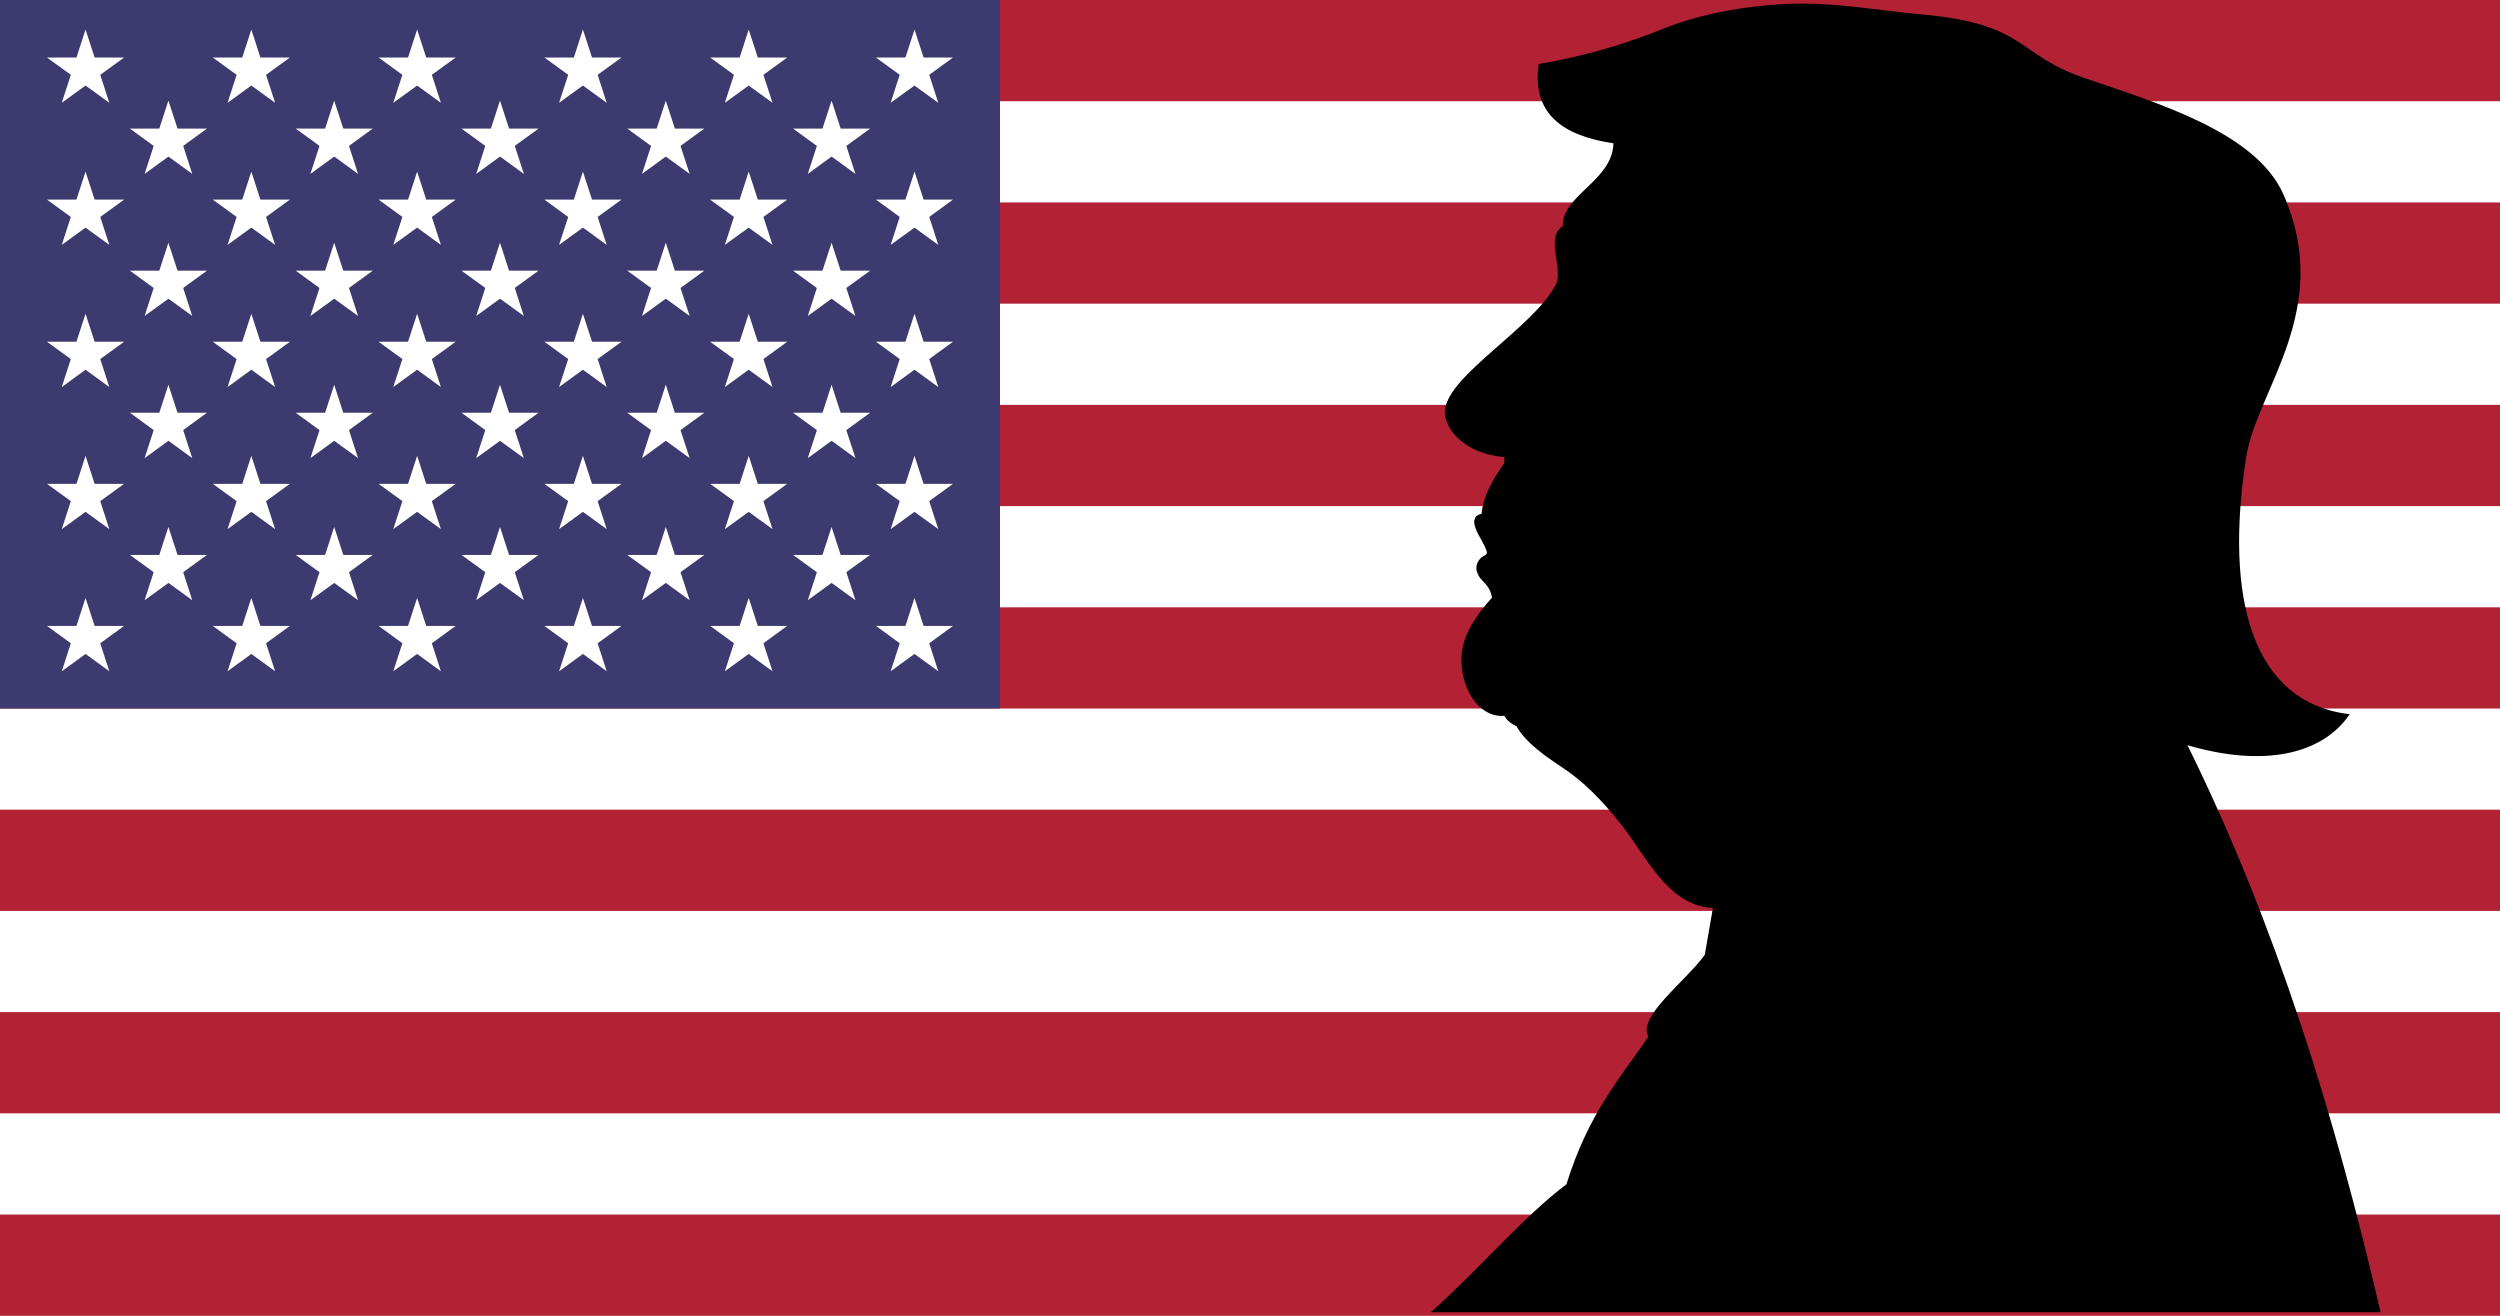<?xml version="1.0" encoding="UTF-8"?>
<!DOCTYPE svg  PUBLIC '-//W3C//DTD SVG 1.1//EN'  'http://www.w3.org/Graphics/SVG/1.1/DTD/svg11.dtd'>
<svg enable-background="new 0 0 2560.001 1347.377" version="1.1" viewBox="0 0 2560 1347.4" xml:space="preserve" xmlns="http://www.w3.org/2000/svg">

	
		<rect width="2560" height="1347.4" fill="#fff"/>
		<rect width="2560" height="103.65" fill="#B22134"/>
		<rect y="207.3" width="2560" height="103.65" fill="#B22134"/>
		<rect y="414.6" width="2560" height="103.65" fill="#B22134"/>
		<rect y="621.9" width="2560" height="103.65" fill="#B22134"/>
		<rect y="829.12" width="2560" height="103.65" fill="#B22134"/>
		<rect y="1036.4" width="2560" height="103.65" fill="#B22134"/>
		<rect y="1243.7" width="2560" height="103.65" fill="#B22134"/>
		<rect width="1024" height="725.55" fill="#3C3A6E"/>
		<polygon points="98.48 79.677 63.224 105.3 76.7 63.773" fill="#fff"/>
		<polygon points="83.437 84.534 48.104 58.915 91.742 58.915" fill="#fff"/>
		<polygon points="74.114 71.764 87.59 30.241 101.06 71.764" fill="#fff"/>
		<polygon points="83.437 58.915 127.08 58.915 91.742 84.534" fill="#fff"/>
		<polygon points="98.48 63.773 111.96 105.3 76.7 79.677" fill="#fff"/>
		<polygon points="268.25 79.677 233 105.3 246.47 63.773" fill="#fff"/>
		<polygon points="253.21 84.534 217.88 58.915 261.52 58.915" fill="#fff"/>
		<polygon points="243.89 71.764 257.36 30.241 270.84 71.764" fill="#fff"/>
		<polygon points="253.21 58.915 296.85 58.915 261.52 84.534" fill="#fff"/>
		<polygon points="268.25 63.773 281.73 105.3 246.47 79.677" fill="#fff"/>
		<polygon points="438.03 79.677 402.69 105.3 416.25 63.773" fill="#fff"/>
		<polygon points="422.98 84.534 387.65 58.915 431.29 58.915" fill="#fff"/>
		<polygon points="413.66 71.764 427.14 30.241 440.61 71.764" fill="#fff"/>
		<polygon points="422.98 58.915 466.62 58.915 431.29 84.534" fill="#fff"/>
		<polygon points="438.03 63.773 451.5 105.3 416.25 79.677" fill="#fff"/>
		<polygon points="607.8 79.677 572.47 105.3 586.02 63.773" fill="#fff"/>
		<polygon points="592.76 84.534 557.42 58.915 601.06 58.915" fill="#fff"/>
		<polygon points="583.44 71.764 596.91 30.241 610.39 71.764" fill="#fff"/>
		<polygon points="592.76 58.915 636.4 58.915 601.06 84.534" fill="#fff"/>
		<polygon points="607.8 63.773 621.28 105.3 586.02 79.677" fill="#fff"/>
		<polygon points="777.57 79.677 742.24 105.3 755.72 63.773" fill="#fff"/>
		<polygon points="762.53 84.534 727.2 58.915 770.84 58.915" fill="#fff"/>
		<polygon points="753.21 71.764 766.68 30.241 780.16 71.764" fill="#fff"/>
		<polygon points="762.53 58.915 806.09 58.915 770.84 84.534" fill="#fff"/>
		<polygon points="777.57 63.773 791.05 105.3 755.72 79.677" fill="#fff"/>
		<polygon points="947.35 79.677 912.01 105.3 925.49 63.773" fill="#fff"/>
		<polygon points="932.23 84.534 896.97 58.915 940.61 58.915" fill="#fff"/>
		<polygon points="922.98 71.764 936.46 30.241 949.93 71.764" fill="#fff"/>
		<polygon points="932.23 58.915 975.86 58.915 940.61 84.534" fill="#fff"/>
		<polygon points="947.35 63.773 960.82 105.3 925.49 79.677" fill="#fff"/>
		<polygon points="183.41 152.38 148.07 178.08 161.55 136.56" fill="#fff"/>
		<polygon points="168.28 157.32 133.03 131.7 176.67 131.7" fill="#fff"/>
		<polygon points="158.96 144.47 172.44 103.02 185.99 144.47" fill="#fff"/>
		<polygon points="168.28 131.7 211.92 131.7 176.67 157.32" fill="#fff"/>
		<polygon points="183.41 136.56 196.88 178.08 161.55 152.38" fill="#fff"/>
		<polygon points="353.18 152.38 317.85 178.08 331.32 136.56" fill="#fff"/>
		<polygon points="338.06 157.32 302.8 131.7 346.44 131.7" fill="#fff"/>
		<polygon points="328.74 144.47 342.21 103.02 355.69 144.47" fill="#fff"/>
		<polygon points="338.06 131.7 381.7 131.7 346.44 157.32" fill="#fff"/>
		<polygon points="353.18 136.56 366.66 178.08 331.32 152.38" fill="#fff"/>
		<polygon points="522.95 152.38 487.62 178.08 501.1 136.56" fill="#fff"/>
		<polygon points="507.83 157.32 472.58 131.7 516.14 131.7" fill="#fff"/>
		<polygon points="498.51 144.47 511.98 103.02 525.46 144.47" fill="#fff"/>
		<polygon points="507.83 131.7 551.47 131.7 516.14 157.32" fill="#fff"/>
		<polygon points="522.95 136.56 536.43 178.08 501.1 152.38" fill="#fff"/>
		<polygon points="692.65 152.38 657.39 178.08 670.87 136.56" fill="#fff"/>
		<polygon points="677.61 157.32 642.27 131.7 685.91 131.7" fill="#fff"/>
		<polygon points="668.28 144.47 681.76 103.02 695.23 144.47" fill="#fff"/>
		<polygon points="677.61 131.7 721.24 131.7 685.91 157.32" fill="#fff"/>
		<polygon points="692.65 136.56 706.2 178.08 670.87 152.38" fill="#fff"/>
		<polygon points="862.42 152.38 827.17 178.08 840.64 136.56" fill="#fff"/>
		<polygon points="847.38 157.32 812.05 131.7 855.68 131.7" fill="#fff"/>
		<polygon points="838.06 144.47 851.53 103.02 865.01 144.47" fill="#fff"/>
		<polygon points="847.38 131.7 891.02 131.7 855.68 157.32" fill="#fff"/>
		<polygon points="862.42 136.56 875.98 178.08 840.64 152.38" fill="#fff"/>
		<polygon points="98.48 225.16 63.224 250.78 76.7 209.34" fill="#fff"/>
		<polygon points="83.437 230.1 48.104 204.4 91.742 204.4" fill="#fff"/>
		<polygon points="74.114 217.25 87.59 175.73 101.06 217.25" fill="#fff"/>
		<polygon points="83.437 204.4 127.08 204.4 91.742 230.1" fill="#fff"/>
		<polygon points="98.48 209.34 111.96 250.78 76.7 225.16" fill="#fff"/>
		<polygon points="268.25 225.16 233 250.78 246.47 209.34" fill="#fff"/>
		<polygon points="253.21 230.1 217.88 204.4 261.52 204.4" fill="#fff"/>
		<polygon points="243.89 217.25 257.36 175.73 270.84 217.25" fill="#fff"/>
		<polygon points="253.21 204.4 296.85 204.4 261.52 230.1" fill="#fff"/>
		<polygon points="268.25 209.34 281.73 250.78 246.47 225.16" fill="#fff"/>
		<polygon points="438.03 225.16 402.69 250.78 416.25 209.34" fill="#fff"/>
		<polygon points="422.98 230.1 387.65 204.4 431.29 204.4" fill="#fff"/>
		<polygon points="413.66 217.25 427.14 175.73 440.61 217.25" fill="#fff"/>
		<polygon points="422.98 204.4 466.62 204.4 431.29 230.1" fill="#fff"/>
		<polygon points="438.03 209.34 451.5 250.78 416.25 225.16" fill="#fff"/>
		<polygon points="607.8 225.16 572.47 250.78 586.02 209.34" fill="#fff"/>
		<polygon points="592.76 230.1 557.42 204.4 601.06 204.4" fill="#fff"/>
		<polygon points="583.44 217.25 596.91 175.73 610.39 217.25" fill="#fff"/>
		<polygon points="592.76 204.4 636.4 204.4 601.06 230.1" fill="#fff"/>
		<polygon points="607.8 209.34 621.28 250.78 586.02 225.16" fill="#fff"/>
		<polygon points="777.57 225.16 742.24 250.78 755.72 209.34" fill="#fff"/>
		<polygon points="762.53 230.1 727.2 204.4 770.84 204.4" fill="#fff"/>
		<polygon points="753.21 217.25 766.68 175.73 780.16 217.25" fill="#fff"/>
		<polygon points="762.53 204.4 806.09 204.4 770.84 230.1" fill="#fff"/>
		<polygon points="777.57 209.34 791.05 250.78 755.72 225.16" fill="#fff"/>
		<polygon points="947.35 225.16 912.01 250.78 925.49 209.34" fill="#fff"/>
		<polygon points="932.23 230.1 896.97 204.4 940.61 204.4" fill="#fff"/>
		<polygon points="922.98 217.25 936.46 175.73 949.93 217.25" fill="#fff"/>
		<polygon points="932.23 204.4 975.86 204.4 940.61 230.1" fill="#fff"/>
		<polygon points="947.35 209.34 960.82 250.78 925.49 225.16" fill="#fff"/>
		<polygon points="183.41 297.95 148.07 323.56 161.55 282.04" fill="#fff"/>
		<polygon points="168.28 302.8 133.03 277.18 176.67 277.18" fill="#fff"/>
		<polygon points="158.96 290.03 172.44 248.51 185.99 290.03" fill="#fff"/>
		<polygon points="168.28 277.18 211.92 277.18 176.67 302.8" fill="#fff"/>
		<polygon points="183.41 282.04 196.88 323.56 161.55 297.95" fill="#fff"/>
		<polygon points="353.18 297.95 317.85 323.56 331.32 282.04" fill="#fff"/>
		<polygon points="338.06 302.8 302.8 277.18 346.44 277.18" fill="#fff"/>
		<polygon points="328.74 290.03 342.21 248.51 355.69 290.03" fill="#fff"/>
		<polygon points="338.06 277.18 381.7 277.18 346.44 302.8" fill="#fff"/>
		<polygon points="353.18 282.04 366.66 323.56 331.32 297.95" fill="#fff"/>
		<polygon points="522.95 297.95 487.62 323.56 501.1 282.04" fill="#fff"/>
		<polygon points="507.83 302.8 472.58 277.18 516.14 277.18" fill="#fff"/>
		<polygon points="498.51 290.03 511.98 248.51 525.46 290.03" fill="#fff"/>
		<polygon points="507.83 277.18 551.47 277.18 516.14 302.8" fill="#fff"/>
		<polygon points="522.95 282.04 536.43 323.56 501.1 297.95" fill="#fff"/>
		<polygon points="692.65 297.95 657.39 323.56 670.87 282.04" fill="#fff"/>
		<polygon points="677.61 302.8 642.27 277.18 685.91 277.18" fill="#fff"/>
		<polygon points="668.28 290.03 681.76 248.51 695.23 290.03" fill="#fff"/>
		<polygon points="677.61 277.18 721.24 277.18 685.91 302.8" fill="#fff"/>
		<polygon points="692.65 282.04 706.2 323.56 670.87 297.95" fill="#fff"/>
		<polygon points="862.42 297.95 827.17 323.56 840.64 282.04" fill="#fff"/>
		<polygon points="847.38 302.8 812.05 277.18 855.68 277.18" fill="#fff"/>
		<polygon points="838.06 290.03 851.53 248.51 865.01 290.03" fill="#fff"/>
		<polygon points="847.38 277.18 891.02 277.18 855.68 302.8" fill="#fff"/>
		<polygon points="862.42 282.04 875.98 323.56 840.64 297.95" fill="#fff"/>
		<polygon points="98.48 370.65 63.224 396.35 76.7 354.82" fill="#fff"/>
		<polygon points="83.437 375.59 48.104 349.97 91.742 349.97" fill="#fff"/>
		<polygon points="74.114 362.74 87.59 321.29 101.06 362.74" fill="#fff"/>
		<polygon points="83.437 349.97 127.08 349.97 91.742 375.59" fill="#fff"/>
		<polygon points="98.48 354.82 111.96 396.35 76.7 370.65" fill="#fff"/>
		<polygon points="268.25 370.65 233 396.35 246.47 354.82" fill="#fff"/>
		<polygon points="253.21 375.59 217.88 349.97 261.52 349.97" fill="#fff"/>
		<polygon points="243.89 362.74 257.36 321.29 270.84 362.74" fill="#fff"/>
		<polygon points="253.21 349.97 296.85 349.97 261.52 375.59" fill="#fff"/>
		<polygon points="268.25 354.82 281.73 396.35 246.47 370.65" fill="#fff"/>
		<polygon points="438.03 370.65 402.69 396.35 416.25 354.82" fill="#fff"/>
		<polygon points="422.98 375.59 387.65 349.97 431.29 349.97" fill="#fff"/>
		<polygon points="413.66 362.74 427.14 321.29 440.61 362.74" fill="#fff"/>
		<polygon points="422.98 349.97 466.62 349.97 431.29 375.59" fill="#fff"/>
		<polygon points="438.03 354.82 451.5 396.35 416.25 370.65" fill="#fff"/>
		<polygon points="607.8 370.65 572.47 396.35 586.02 354.82" fill="#fff"/>
		<polygon points="592.76 375.59 557.42 349.97 601.06 349.97" fill="#fff"/>
		<polygon points="583.44 362.74 596.91 321.29 610.39 362.74" fill="#fff"/>
		<polygon points="592.76 349.97 636.4 349.97 601.06 375.59" fill="#fff"/>
		<polygon points="607.8 354.82 621.28 396.35 586.02 370.65" fill="#fff"/>
		<polygon points="777.57 370.65 742.24 396.35 755.72 354.82" fill="#fff"/>
		<polygon points="762.53 375.59 727.2 349.97 770.84 349.97" fill="#fff"/>
		<polygon points="753.21 362.74 766.68 321.29 780.16 362.74" fill="#fff"/>
		<polygon points="762.53 349.97 806.09 349.97 770.84 375.59" fill="#fff"/>
		<polygon points="777.57 354.82 791.05 396.35 755.72 370.65" fill="#fff"/>
		<polygon points="947.35 370.65 912.01 396.35 925.49 354.82" fill="#fff"/>
		<polygon points="932.23 375.59 896.97 349.97 940.61 349.97" fill="#fff"/>
		<polygon points="922.98 362.74 936.46 321.29 949.93 362.74" fill="#fff"/>
		<polygon points="932.23 349.97 975.86 349.97 940.61 375.59" fill="#fff"/>
		<polygon points="947.35 354.82 960.82 396.35 925.49 370.65" fill="#fff"/>
		<polygon points="183.41 443.43 148.07 469.13 161.55 427.61" fill="#fff"/>
		<polygon points="168.28 448.37 133.03 422.67 176.67 422.67" fill="#fff"/>
		<polygon points="158.96 435.52 172.44 394 185.99 435.52" fill="#fff"/>
		<polygon points="168.28 422.67 211.92 422.67 176.67 448.37" fill="#fff"/>
		<polygon points="183.41 427.61 196.88 469.13 161.55 443.43" fill="#fff"/>
		<polygon points="353.18 443.43 317.85 469.13 331.32 427.61" fill="#fff"/>
		<polygon points="338.06 448.37 302.8 422.67 346.44 422.67" fill="#fff"/>
		<polygon points="328.74 435.52 342.21 394 355.69 435.52" fill="#fff"/>
		<polygon points="338.06 422.67 381.7 422.67 346.44 448.37" fill="#fff"/>
		<polygon points="353.18 427.61 366.66 469.13 331.32 443.43" fill="#fff"/>
		<polygon points="522.95 443.43 487.62 469.13 501.1 427.61" fill="#fff"/>
		<polygon points="507.83 448.37 472.58 422.67 516.14 422.67" fill="#fff"/>
		<polygon points="498.51 435.52 511.98 394 525.46 435.52" fill="#fff"/>
		<polygon points="507.83 422.67 551.47 422.67 516.14 448.37" fill="#fff"/>
		<polygon points="522.95 427.61 536.43 469.13 501.1 443.43" fill="#fff"/>
		<polygon points="692.65 443.43 657.39 469.13 670.87 427.61" fill="#fff"/>
		<polygon points="677.61 448.37 642.27 422.67 685.91 422.67" fill="#fff"/>
		<polygon points="668.28 435.52 681.76 394 695.23 435.52" fill="#fff"/>
		<polygon points="677.61 422.67 721.24 422.67 685.91 448.37" fill="#fff"/>
		<polygon points="692.65 427.61 706.2 469.13 670.87 443.43" fill="#fff"/>
		<polygon points="862.42 443.43 827.17 469.13 840.64 427.61" fill="#fff"/>
		<polygon points="847.38 448.37 812.05 422.67 855.68 422.67" fill="#fff"/>
		<polygon points="838.06 435.52 851.53 394 865.01 435.52" fill="#fff"/>
		<polygon points="847.38 422.67 891.02 422.67 855.68 448.37" fill="#fff"/>
		<polygon points="862.42 427.61 875.98 469.13 840.64 443.43" fill="#fff"/>
		<polygon points="98.48 516.22 63.224 541.83 76.7 500.39" fill="#fff"/>
		<polygon points="83.437 521.07 48.104 495.45 91.742 495.45" fill="#fff"/>
		<polygon points="74.114 508.3 87.59 466.78 101.06 508.3" fill="#fff"/>
		<polygon points="83.437 495.45 127.08 495.45 91.742 521.07" fill="#fff"/>
		<polygon points="98.48 500.39 111.96 541.83 76.7 516.22" fill="#fff"/>
		<polygon points="268.25 516.22 233 541.83 246.47 500.39" fill="#fff"/>
		<polygon points="253.21 521.07 217.88 495.45 261.52 495.45" fill="#fff"/>
		<polygon points="243.89 508.3 257.36 466.78 270.84 508.3" fill="#fff"/>
		<polygon points="253.21 495.45 296.85 495.45 261.52 521.07" fill="#fff"/>
		<polygon points="268.25 500.39 281.73 541.83 246.47 516.22" fill="#fff"/>
		<polygon points="438.03 516.22 402.69 541.83 416.25 500.39" fill="#fff"/>
		<polygon points="422.98 521.07 387.65 495.45 431.29 495.45" fill="#fff"/>
		<polygon points="413.66 508.3 427.14 466.78 440.61 508.3" fill="#fff"/>
		<polygon points="422.98 495.45 466.62 495.45 431.29 521.07" fill="#fff"/>
		<polygon points="438.03 500.39 451.5 541.83 416.25 516.22" fill="#fff"/>
		<polygon points="607.8 516.22 572.47 541.83 586.02 500.39" fill="#fff"/>
		<polygon points="592.76 521.07 557.42 495.45 601.06 495.45" fill="#fff"/>
		<polygon points="583.44 508.3 596.91 466.78 610.39 508.3" fill="#fff"/>
		<polygon points="592.76 495.45 636.4 495.45 601.06 521.07" fill="#fff"/>
		<polygon points="607.8 500.39 621.28 541.83 586.02 516.22" fill="#fff"/>
		<polygon points="777.57 516.22 742.24 541.83 755.72 500.39" fill="#fff"/>
		<polygon points="762.53 521.07 727.2 495.45 770.84 495.45" fill="#fff"/>
		<polygon points="753.21 508.3 766.68 466.78 780.16 508.3" fill="#fff"/>
		<polygon points="762.53 495.45 806.09 495.45 770.84 521.07" fill="#fff"/>
		<polygon points="777.57 500.39 791.05 541.83 755.72 516.22" fill="#fff"/>
		<polygon points="947.35 516.22 912.01 541.83 925.49 500.39" fill="#fff"/>
		<polygon points="932.23 521.07 896.97 495.45 940.61 495.45" fill="#fff"/>
		<polygon points="922.98 508.3 936.46 466.78 949.93 508.3" fill="#fff"/>
		<polygon points="932.23 495.45 975.86 495.45 940.61 521.07" fill="#fff"/>
		<polygon points="947.35 500.39 960.82 541.83 925.49 516.22" fill="#fff"/>
		<polygon points="183.41 589 148.07 614.62 161.55 573.09" fill="#fff"/>
		<polygon points="168.28 593.86 133.03 568.24 176.67 568.24" fill="#fff"/>
		<polygon points="158.96 581.01 172.44 539.56 185.99 581.01" fill="#fff"/>
		<polygon points="168.28 568.24 211.92 568.24 176.67 593.86" fill="#fff"/>
		<polygon points="183.41 573.09 196.88 614.62 161.55 589" fill="#fff"/>
		<polygon points="353.18 589 317.85 614.62 331.32 573.09" fill="#fff"/>
		<polygon points="338.06 593.86 302.8 568.24 346.44 568.24" fill="#fff"/>
		<polygon points="328.74 581.01 342.21 539.56 355.69 581.01" fill="#fff"/>
		<polygon points="338.06 568.24 381.7 568.24 346.44 593.86" fill="#fff"/>
		<polygon points="353.18 573.09 366.66 614.62 331.32 589" fill="#fff"/>
		<polygon points="522.95 589 487.62 614.62 501.1 573.09" fill="#fff"/>
		<polygon points="507.83 593.86 472.58 568.24 516.14 568.24" fill="#fff"/>
		<polygon points="498.51 581.01 511.98 539.56 525.46 581.01" fill="#fff"/>
		<polygon points="507.83 568.24 551.47 568.24 516.14 593.86" fill="#fff"/>
		<polygon points="522.95 573.09 536.43 614.62 501.1 589" fill="#fff"/>
		<polygon points="692.65 589 657.39 614.62 670.87 573.09" fill="#fff"/>
		<polygon points="677.61 593.86 642.27 568.24 685.91 568.24" fill="#fff"/>
		<polygon points="668.28 581.01 681.76 539.56 695.23 581.01" fill="#fff"/>
		<polygon points="677.61 568.24 721.24 568.24 685.91 593.86" fill="#fff"/>
		<polygon points="692.65 573.09 706.2 614.62 670.87 589" fill="#fff"/>
		<polygon points="862.42 589 827.17 614.62 840.64 573.09" fill="#fff"/>
		<polygon points="847.38 593.86 812.05 568.24 855.68 568.24" fill="#fff"/>
		<polygon points="838.06 581.01 851.53 539.56 865.01 581.01" fill="#fff"/>
		<polygon points="847.38 568.24 891.02 568.24 855.68 593.86" fill="#fff"/>
		<polygon points="862.42 573.09 875.98 614.62 840.64 589" fill="#fff"/>
		<polygon points="98.48 661.7 63.224 687.4 76.7 645.88" fill="#fff"/>
		<polygon points="83.437 666.64 48.104 640.94 91.742 640.94" fill="#fff"/>
		<polygon points="74.114 653.79 87.59 612.27 101.06 653.79" fill="#fff"/>
		<polygon points="83.437 640.94 127.08 640.94 91.742 666.64" fill="#fff"/>
		<polygon points="98.48 645.88 111.96 687.4 76.7 661.7" fill="#fff"/>
		<polygon points="268.25 661.7 233 687.4 246.47 645.88" fill="#fff"/>
		<polygon points="253.21 666.64 217.88 640.94 261.52 640.94" fill="#fff"/>
		<polygon points="243.89 653.79 257.36 612.27 270.84 653.79" fill="#fff"/>
		<polygon points="253.21 640.94 296.85 640.94 261.52 666.64" fill="#fff"/>
		<polygon points="268.25 645.88 281.73 687.4 246.47 661.7" fill="#fff"/>
		<polygon points="438.03 661.7 402.69 687.4 416.25 645.88" fill="#fff"/>
		<polygon points="422.98 666.64 387.65 640.94 431.29 640.94" fill="#fff"/>
		<polygon points="413.66 653.79 427.14 612.27 440.61 653.79" fill="#fff"/>
		<polygon points="422.98 640.94 466.62 640.94 431.29 666.64" fill="#fff"/>
		<polygon points="438.03 645.88 451.5 687.4 416.25 661.7" fill="#fff"/>
		<polygon points="607.8 661.7 572.47 687.4 586.02 645.88" fill="#fff"/>
		<polygon points="592.76 666.64 557.42 640.94 601.06 640.94" fill="#fff"/>
		<polygon points="583.44 653.79 596.91 612.27 610.39 653.79" fill="#fff"/>
		<polygon points="592.76 640.94 636.4 640.94 601.06 666.64" fill="#fff"/>
		<polygon points="607.8 645.88 621.28 687.4 586.02 661.7" fill="#fff"/>
		<polygon points="777.57 661.7 742.24 687.4 755.72 645.88" fill="#fff"/>
		<polygon points="762.53 666.64 727.2 640.94 770.84 640.94" fill="#fff"/>
		<polygon points="753.21 653.79 766.68 612.27 780.16 653.79" fill="#fff"/>
		<polygon points="762.53 640.94 806.09 640.94 770.84 666.64" fill="#fff"/>
		<polygon points="777.57 645.88 791.05 687.4 755.72 661.7" fill="#fff"/>
		<polygon points="947.35 661.7 912.01 687.4 925.49 645.88" fill="#fff"/>
		<polygon points="932.23 666.64 896.97 640.94 940.61 640.94" fill="#fff"/>
		<polygon points="922.98 653.79 936.46 612.27 949.93 653.79" fill="#fff"/>
		<polygon points="932.23 640.94 975.86 640.94 940.61 666.64" fill="#fff"/>
		<polygon points="947.35 645.88 960.82 687.4 925.49 661.7" fill="#fff"/>
	
	<path d="m2437.7 1343.7c-46.456-200.66-107.17-396.82-197.72-580.64 75.217 22.214 136.74 11.267 166.09-31.636-100.14-12.271-128.47-118.43-105.98-263.37 10.654-68.658 90.144-151.25 38.134-268.98-28.404-64.299-131-94.121-204.22-119.34-70.181-24.173-58.022-55.311-166.4-64.988-43.059-3.845-89.789-12.864-137.74-10.723-45.467 2.03-91.345 10.991-126.89 25.49-33.343 13.601-79.853 28.354-127.33 35.986-7.309 51.407 24.938 73.499 76.518 81.264-0.859 38.358-53.152 53.385-51.804 84.823-18.508 11.113 1.124 44.156-7.316 60.107-23.265 43.97-108.99 91.787-113.29 127.53-2.322 19.262 20.101 45.88 60.788 48.778l-0.09 6.189c-11.329 16.216-21.439 32.64-23.331 52.001-5.978 1.046-9.696 5.208-6.129 14.829 3.057 8.248 8.546 14.903 11.269 23.133 1.442 4.357-2.505 4.468-4.745 6.327-7.352 6.104-8.344 15.566 1.582 25.308 5.44 5.34 7.554 9.949 8.7 16.213-15.298 17.029-29.956 37.357-31.214 59.714-1.781 31.668 16.958 63.429 43.867 61.292 3.153 5.721 8.231 8.735 12.456 10.677 9.359 16.872 30.149 31.096 46.464 41.917 21.675 14.377 40.024 32.503 60.898 58.922 26.674 33.758 47.231 82.358 93.721 85.416l-8.304 47.849c-20.573 28.257-69.068 63.084-57.735 83.834-29.971 43.933-61.195 78.213-83.975 151.2-44.494 33.33-90.498 88.161-138.75 130.88h972.49z"/>

</svg>
